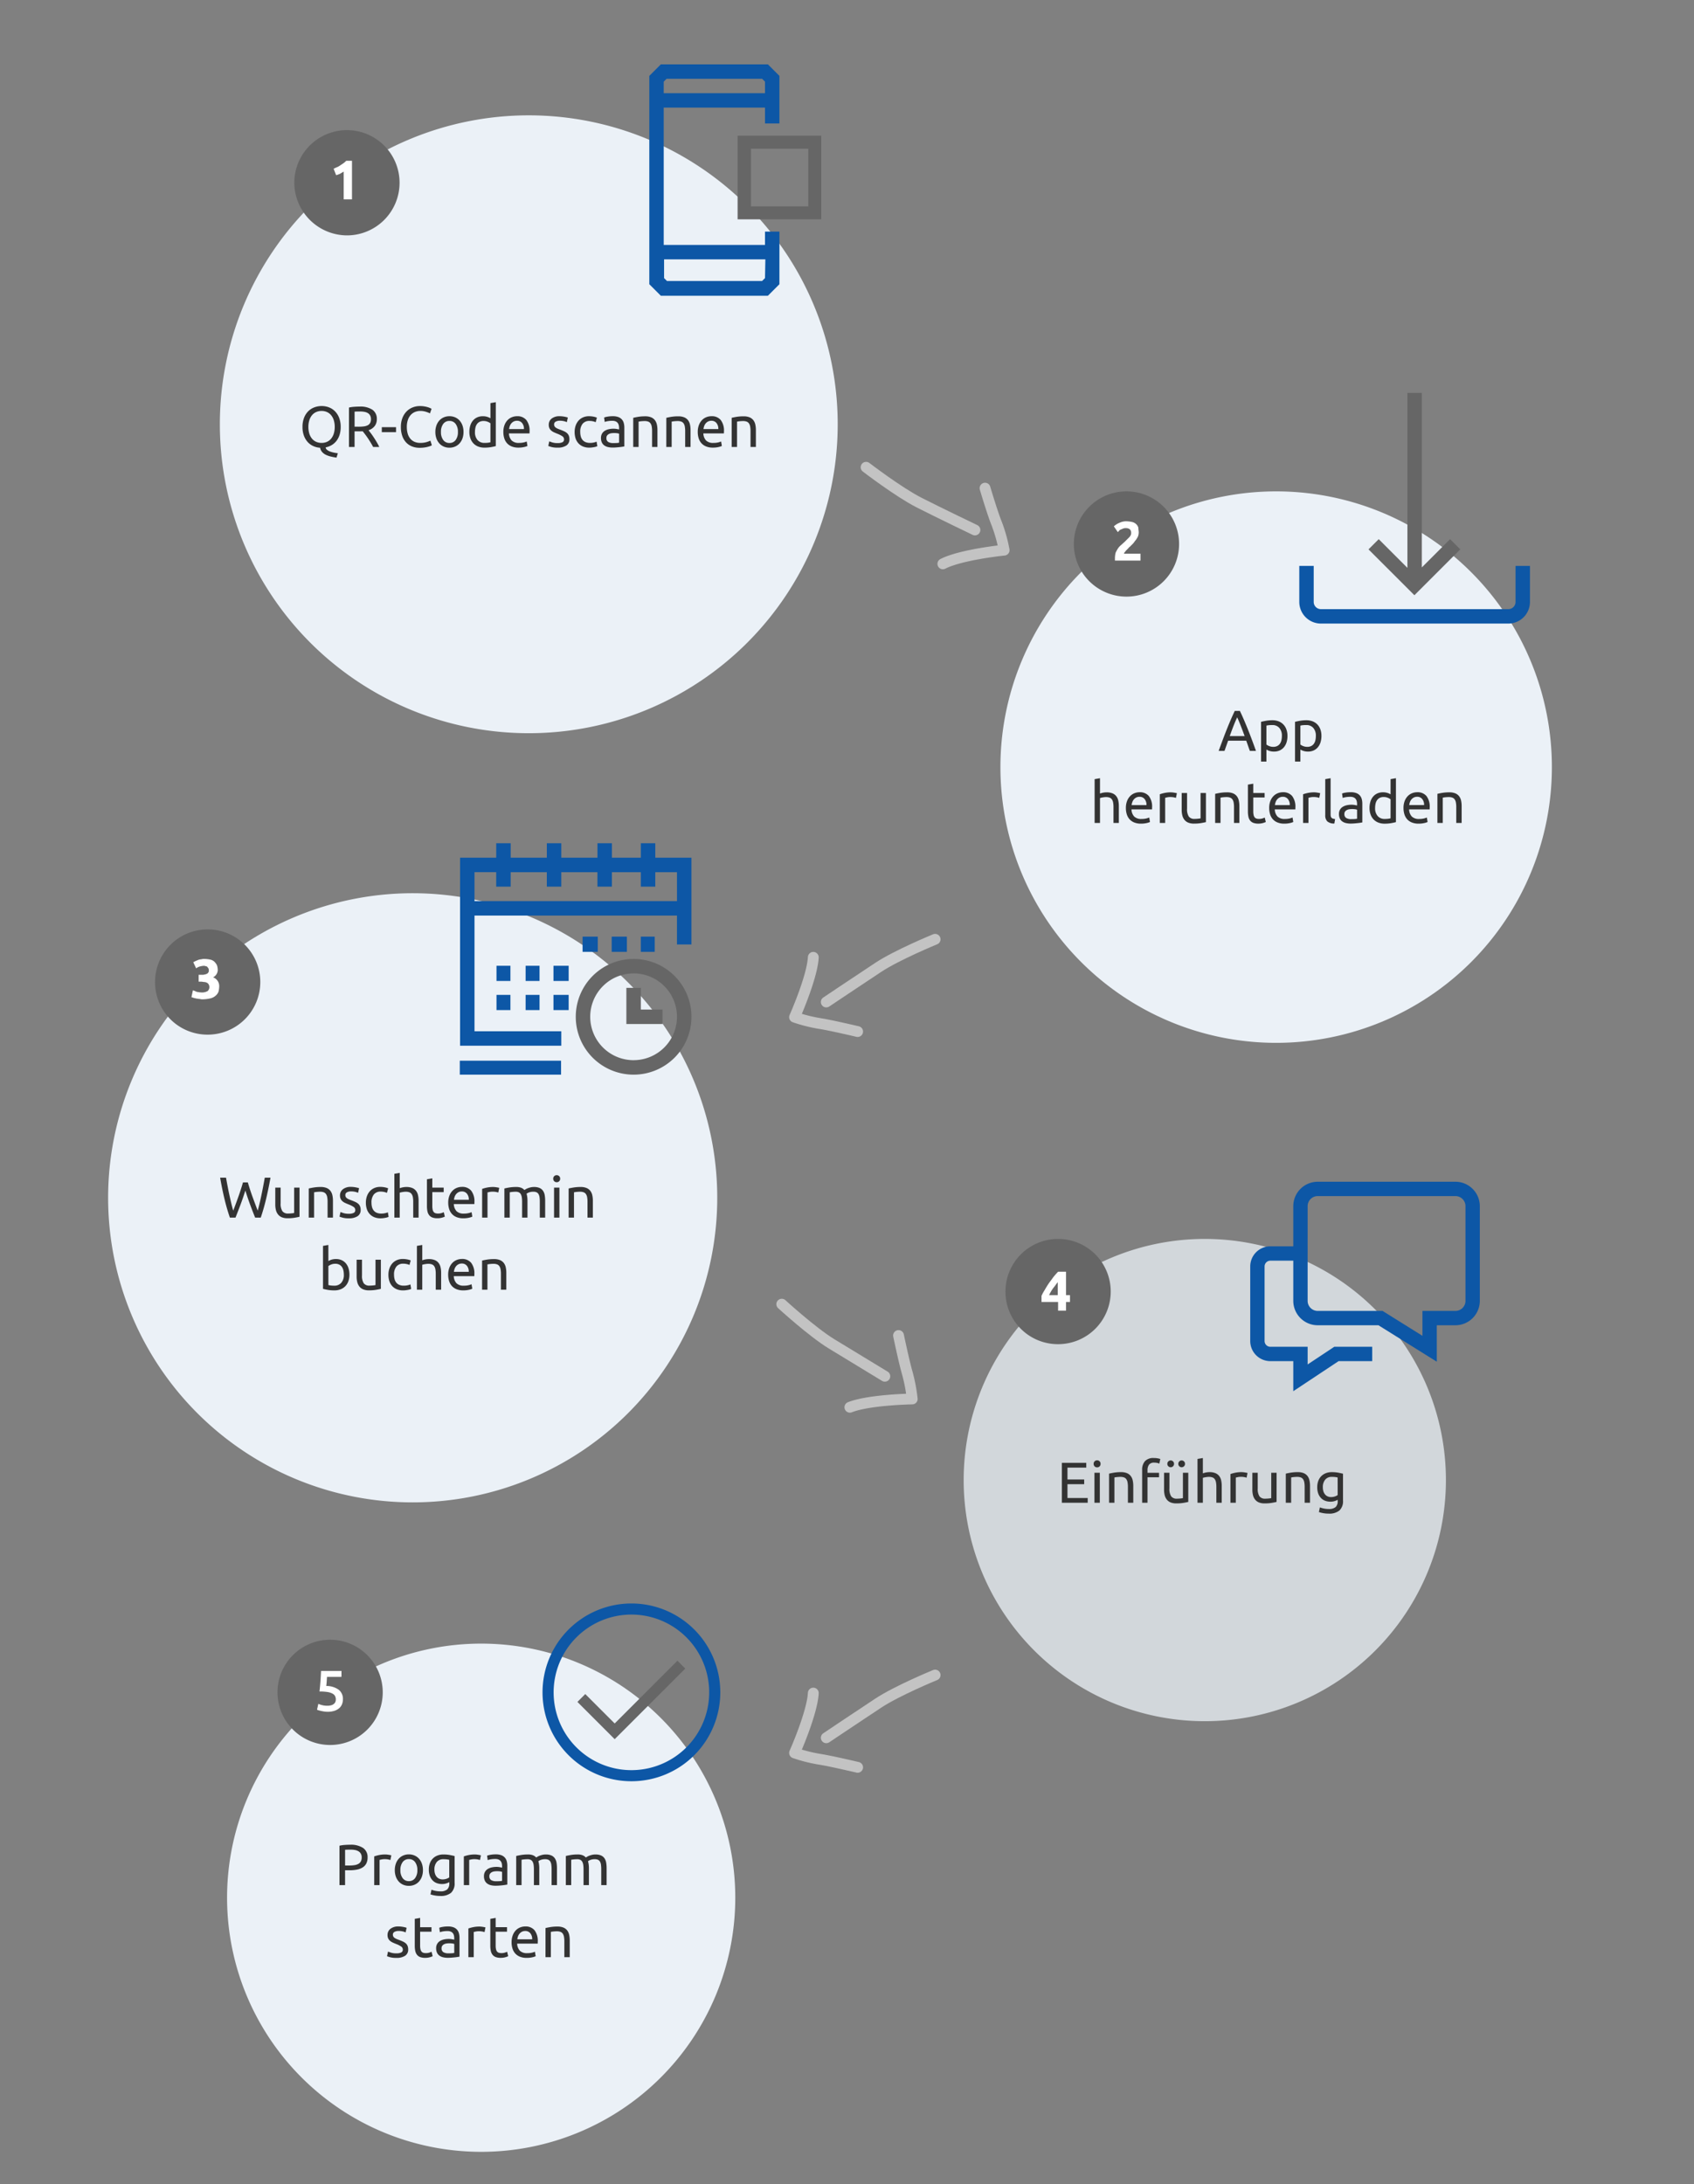 <svg xmlns="http://www.w3.org/2000/svg" xmlns:xlink="http://www.w3.org/1999/xlink" width="470" height="606" viewBox="0 0 470 606">
  <rect x="0" y="0" width="470" height="606" fill="#808080" stroke="none"/>
  <defs>
    <clipPath id="clip-ukv-herzseite-verlaufsgrafik-Pfade">
      <rect width="470" height="606"/>
    </clipPath>
  </defs>
  <g id="ukv-herzseite-verlaufsgrafik-Pfade" clip-path="url(#clip-ukv-herzseite-verlaufsgrafik-Pfade)">
    <path id="Ellipse_80-2" d="M84.5,0A84.5,84.5,0,1,1,0,84.5,84.5,84.5,0,0,1,84.5,0Z" transform="translate(30 247.815)" fill="#ebf1f7"/>
    <path id="Ellipse_83-2" d="M85.71,0A85.71,85.71,0,1,1,0,85.71,85.71,85.71,0,0,1,85.71,0Z" transform="translate(61 32)" fill="#ebf1f7"/>
    <path id="Ellipse_82-2" d="M76.5,0A76.5,76.5,0,1,1,0,76.5,76.5,76.5,0,0,1,76.5,0Z" transform="translate(277.568 136.325)" fill="#ebf1f7"/>
    <path id="Ellipse_82-2-2" data-name="Ellipse_82-2" d="M70.5,0A70.5,70.5,0,1,1,0,70.5,70.5,70.5,0,0,1,70.5,0Z" transform="translate(63.001 456)" fill="#ebf1f7"/>
    <path id="Ellipse_81-2" d="M66.9,0A66.9,66.9,0,1,1,0,66.9,66.9,66.9,0,0,1,66.9,0Z" transform="translate(267.369 343.725)" fill="#ebf1f7" opacity="0.77"/>
    <g id="Gruppe_243" transform="translate(-2.502 -2.965)">
      <path id="Pfad_451" d="M242.8,132.6s9,6.9,14.7,9.8S273,150,273,150" fill="none" stroke="#c3c3c3" stroke-linecap="round" stroke-linejoin="round" stroke-width="3"/>
      <path id="Pfad_452" d="M275.8,138.4s2.1,7.1,3.3,10a42.485,42.485,0,0,1,2,7.2s-11.9,1.2-17,3.8" fill="none" stroke="#c3c3c3" stroke-linecap="round" stroke-linejoin="round" stroke-width="3"/>
    </g>
    <g id="Gruppe_245" transform="translate(6.869 0.675)">
      <path id="Pfad_451-2" d="M252.58,259.92s-10.5,4.3-15.8,7.8-14.4,9.6-14.4,9.6" fill="none" stroke="#c3c3c3" stroke-linecap="round" stroke-linejoin="round" stroke-width="3"/>
      <path id="Pfad_452-2" d="M231.08,285.52s-7.2-1.7-10.3-2.2a42.134,42.134,0,0,1-7.2-1.8s4.9-11,5.2-16.6" fill="none" stroke="#c3c3c3" stroke-linecap="round" stroke-linejoin="round" stroke-width="3"/>
    </g>
    <g id="Gruppe_245-2" data-name="Gruppe_245" transform="translate(6.869 204.805)">
      <path id="Pfad_451-2-2" data-name="Pfad_451-2" d="M252.58,259.92s-10.5,4.3-15.8,7.8-14.4,9.6-14.4,9.6" fill="none" stroke="#c3c3c3" stroke-linecap="round" stroke-linejoin="round" stroke-width="3"/>
      <path id="Pfad_452-2-2" data-name="Pfad_452-2" d="M231.08,285.52s-7.2-1.7-10.3-2.2a42.134,42.134,0,0,1-7.2-1.8s4.9-11,5.2-16.6" fill="none" stroke="#c3c3c3" stroke-linecap="round" stroke-linejoin="round" stroke-width="3"/>
    </g>
    <g id="Gruppe_240" transform="translate(3.8 -10.575)">
      <path id="Pfad_451-3" d="M213.1,372.4s8.4,7.7,13.8,11,14.8,9,14.8,9" fill="none" stroke="#c3c3c3" stroke-linecap="round" stroke-linejoin="round" stroke-width="3"/>
      <path id="Pfad_452-3" d="M245.5,381.1s1.5,7.2,2.4,10.3a46.95,46.95,0,0,1,1.4,7.3s-12,.2-17.3,2.3" fill="none" stroke="#c3c3c3" stroke-linecap="round" stroke-linejoin="round" stroke-width="3"/>
    </g>
    <g id="Gruppe_3748" data-name="Gruppe 3748" transform="translate(-3.419 9.38)">
      <path id="Pfad_7505" data-name="Pfad 7505" d="M201.2,50.8h23.2V27.6H201.2Zm19.6-3.6H204.9v-16h15.9Z" transform="translate(6.869 0.675)" fill="#666"/>
      <path id="Pfad_7506" data-name="Pfad 7506" d="M208.8,57.9H180.7V19.8h28.1v4.4h4V11l-3.2-3.2H179.9L176.7,11V68.8l3.2,3.2h29.7l3.2-3.2V54.2h-4v3.7ZM180.7,12.6l.8-.8H208l.8.8v3.2H180.7Zm28.1,54.5-.8.8H181.6l-.8-.8V61.9h28.1Z" transform="translate(6.869 0.675)" fill="#0d57a6"/>
    </g>
    <path id="Pfad_7507" data-name="Pfad 7507" d="M89.39,64.63a14.6,14.6,0,1,0-14.6-14.6h0a14.682,14.682,0,0,0,14.6,14.6h0" transform="translate(6.869 0.675)" fill="#666"/>
    <path id="Pfad_7508" data-name="Pfad 7508" d="M85.69,46.13c.3-.1.6-.3.9-.4a4.053,4.053,0,0,0,.9-.5l.9-.6a5.008,5.008,0,0,0,.8-.7h1.6v10.7h-2.3v-7.7c-.3.2-.7.4-1,.6a7.6,7.6,0,0,1-1.1.4l-.7-1.8Z" transform="translate(6.869 0.675)" fill="#fff"/>
    <path id="Pfad_7509" data-name="Pfad 7509" d="M316.1,158.5a14.6,14.6,0,1,0-14.6-14.6h0a14.617,14.617,0,0,0,14.6,14.6Z" transform="translate(-3.563 7.025)" fill="#666"/>
    <path id="Pfad_7510" data-name="Pfad 7510" d="M319.5,140.7a3.6,3.6,0,0,1-.2,1.1,8.8,8.8,0,0,1-.6,1c-.3.3-.5.7-.8,1l-.9.9c-.2.1-.3.3-.5.5l-.5.5c-.1.1-.3.4-.4.5a.758.758,0,0,0-.2.4H320v1.9h-7.1v-.8a6.752,6.752,0,0,1,.2-1.4,10.909,10.909,0,0,1,.6-1.1,4.3,4.3,0,0,1,.9-1l1-.9.7-.7.6-.6a2.092,2.092,0,0,0,.4-.6,1.268,1.268,0,0,0,.1-.6,1.284,1.284,0,0,0-.4-1,1.689,1.689,0,0,0-1-.3,2.2,2.2,0,0,0-.8.1c-.2.1-.5.2-.7.3a1,1,0,0,0-.5.4l-.3.3-1.1-1.6a5.372,5.372,0,0,1,1.6-1,4.333,4.333,0,0,1,1.9-.4,8.753,8.753,0,0,1,1.6.2,2.384,2.384,0,0,1,1.1.6,2.075,2.075,0,0,1,.6,1c0,.5.1.9.1,1.3" transform="translate(-3.563 7.025)" fill="#fff"/>
    <path id="Pfad_7511" data-name="Pfad 7511" d="M50.75,291.56a14.6,14.6,0,1,0-14.6-14.6h0a14.553,14.553,0,0,0,14.6,14.6" transform="translate(6.869 -4.51)" fill="#666"/>
    <path id="Pfad_7512" data-name="Pfad 7512" d="M49.45,281.76a2.768,2.768,0,0,1-.9-.1c-.3,0-.6-.1-.9-.1-.3-.1-.5-.1-.8-.2-.2-.1-.4-.1-.6-.2l.4-1.9a6.9,6.9,0,0,1,1,.4,7.719,7.719,0,0,0,1.5.2,3.167,3.167,0,0,0,1.6-.4,1.5,1.5,0,0,0,.3-1.8,1.2,1.2,0,0,0-.5-.5,1.854,1.854,0,0,0-.7-.2c-.3,0-.6-.1-.9-.1h-.7v-1.9h1a1.952,1.952,0,0,0,.7-.1,1.421,1.421,0,0,0,.6-.2.781.781,0,0,0,.4-.4.661.661,0,0,0,.1-.6.749.749,0,0,0-.1-.5c-.1-.1-.2-.3-.3-.4a.758.758,0,0,0-.4-.2c-.2,0-.3-.1-.5-.1a5.019,5.019,0,0,0-1.2.2,3.128,3.128,0,0,0-1,.5l-.8-1.7.6-.3c.2-.1.5-.2.7-.3a2.92,2.92,0,0,1,.9-.2,3.083,3.083,0,0,1,1-.1,7.772,7.772,0,0,1,1.6.2,2.384,2.384,0,0,1,1.1.6,3.592,3.592,0,0,1,.7,1,5.019,5.019,0,0,1,.2,1.2,2.332,2.332,0,0,1-1.3,2.1,2.578,2.578,0,0,1,1.7,2.6,6.752,6.752,0,0,1-.2,1.4,2.836,2.836,0,0,1-.8,1.1,3.293,3.293,0,0,1-1.3.7,10.329,10.329,0,0,1-2.2.3" transform="translate(6.869 -4.51)" fill="#fff"/>
    <path id="Pfad_7513" data-name="Pfad 7513" d="M291.4,379.85a14.6,14.6,0,1,0-14.6-14.6h0a14.553,14.553,0,0,0,14.6,14.6" transform="translate(2.168 -6.925)" fill="#666"/>
    <path id="Pfad_7514" data-name="Pfad 7514" d="M293.6,359.85v6.4h1.1v1.9h-1.1v2.4h-2.2v-2.4h-4.6v-1.7a10.932,10.932,0,0,1,.8-1.5c.3-.5.7-1.2,1.1-1.8s.9-1.2,1.3-1.8a20.022,20.022,0,0,1,1.4-1.6h2.2v.1h0Zm-2.3,2.8c-.4.5-.8,1.1-1.3,1.7a11.784,11.784,0,0,0-1.1,1.9h2.4Z" transform="translate(2.168 -6.925)" fill="#fff"/>
    <path id="Pfad_7517" data-name="Pfad 7517" d="M.928-5.552a6.887,6.887,0,0,1,.424-2.512A5.2,5.2,0,0,1,2.5-9.88a4.767,4.767,0,0,1,1.7-1.1,5.737,5.737,0,0,1,2.056-.368,5.564,5.564,0,0,1,2.024.368,4.72,4.72,0,0,1,1.672,1.1A5.256,5.256,0,0,1,11.1-8.064a6.887,6.887,0,0,1,.424,2.512,7.128,7.128,0,0,1-.32,2.224,5.35,5.35,0,0,1-.888,1.688A4.706,4.706,0,0,1,8.984-.488a5.055,5.055,0,0,1-1.624.6A.9.9,0,0,0,7.688.76a2.643,2.643,0,0,0,.792.472,6.7,6.7,0,0,0,1.072.32,11.4,11.4,0,0,0,1.184.192L10.368,2.96a15.623,15.623,0,0,1-1.592-.3A6.623,6.623,0,0,1,7.4,2.176,3.306,3.306,0,0,1,6.368,1.4,2.5,2.5,0,0,1,5.808.224,5.377,5.377,0,0,1,3.9-.248,4.674,4.674,0,0,1,2.352-1.384a5.4,5.4,0,0,1-1.04-1.768A6.908,6.908,0,0,1,.928-5.552Zm1.632,0A6.157,6.157,0,0,0,2.816-3.72a4.1,4.1,0,0,0,.728,1.4A3.19,3.19,0,0,0,4.7-1.432a3.623,3.623,0,0,0,1.528.312,3.569,3.569,0,0,0,1.52-.312A3.208,3.208,0,0,0,8.888-2.32a4.1,4.1,0,0,0,.728-1.4,6.157,6.157,0,0,0,.256-1.832,6.157,6.157,0,0,0-.256-1.832,4.1,4.1,0,0,0-.728-1.4,3.208,3.208,0,0,0-1.144-.888,3.569,3.569,0,0,0-1.52-.312A3.623,3.623,0,0,0,4.7-9.672a3.19,3.19,0,0,0-1.152.888,4.1,4.1,0,0,0-.728,1.4A6.157,6.157,0,0,0,2.56-5.552Zm16.688.912q.256.32.648.84T20.7-2.648q.416.632.824,1.32A13.376,13.376,0,0,1,22.224,0h-1.7q-.32-.608-.7-1.232t-.76-1.192q-.384-.568-.76-1.064t-.68-.864q-.208.016-.424.016H15.376V0H13.824V-10.928a8.752,8.752,0,0,1,1.464-.216q.808-.056,1.48-.056a6.057,6.057,0,0,1,3.56.88A3.022,3.022,0,0,1,21.552-7.7a3.071,3.071,0,0,1-.584,1.888A3.442,3.442,0,0,1,19.248-4.64ZM16.9-9.84q-.992,0-1.52.048v4.176h1.1a11.7,11.7,0,0,0,1.44-.08A3.274,3.274,0,0,0,19-6a1.624,1.624,0,0,0,.68-.632,2.118,2.118,0,0,0,.24-1.08,2.055,2.055,0,0,0-.24-1.04,1.778,1.778,0,0,0-.648-.656,2.837,2.837,0,0,0-.96-.336A6.863,6.863,0,0,0,16.9-9.84Zm6.032,4.352H26.88V-4.1H22.928ZM33.44.24a5.682,5.682,0,0,1-2.128-.384,4.526,4.526,0,0,1-1.648-1.12A5.049,5.049,0,0,1,28.6-3.08a7.5,7.5,0,0,1-.376-2.472,6.727,6.727,0,0,1,.424-2.472A5.359,5.359,0,0,1,29.792-9.84a4.838,4.838,0,0,1,1.68-1.12,5.463,5.463,0,0,1,2.048-.384,7.276,7.276,0,0,1,1.24.1,7.579,7.579,0,0,1,.96.224,4.592,4.592,0,0,1,.664.256,3.758,3.758,0,0,1,.352.192L36.288-9.3a2.482,2.482,0,0,0-.416-.208q-.272-.112-.616-.224a5.543,5.543,0,0,0-.752-.184,4.732,4.732,0,0,0-.824-.072,3.958,3.958,0,0,0-1.584.3,3.277,3.277,0,0,0-1.2.88,3.974,3.974,0,0,0-.76,1.4,6.041,6.041,0,0,0-.264,1.848A6.6,6.6,0,0,0,30.1-3.744a3.964,3.964,0,0,0,.7,1.4,3.126,3.126,0,0,0,1.16.9,3.853,3.853,0,0,0,1.624.32,5.953,5.953,0,0,0,1.776-.224,7.812,7.812,0,0,0,1.056-.4l.4,1.28a2.246,2.246,0,0,1-.4.2,5.489,5.489,0,0,1-.72.232A8.986,8.986,0,0,1,34.688.16,9.094,9.094,0,0,1,33.44.24ZM45.6-4.16a5.263,5.263,0,0,1-.288,1.792A4.1,4.1,0,0,1,44.5-.992a3.554,3.554,0,0,1-1.24.888A3.9,3.9,0,0,1,41.7.208,3.9,3.9,0,0,1,40.128-.1a3.554,3.554,0,0,1-1.24-.888,4.1,4.1,0,0,1-.808-1.376,5.263,5.263,0,0,1-.288-1.792,5.282,5.282,0,0,1,.288-1.784,4.084,4.084,0,0,1,.808-1.384,3.554,3.554,0,0,1,1.24-.888A3.9,3.9,0,0,1,41.7-8.528a3.9,3.9,0,0,1,1.568.312,3.554,3.554,0,0,1,1.24.888,4.084,4.084,0,0,1,.808,1.384A5.282,5.282,0,0,1,45.6-4.16Zm-1.552,0a3.58,3.58,0,0,0-.632-2.232,2.052,2.052,0,0,0-1.72-.824,2.052,2.052,0,0,0-1.72.824,3.58,3.58,0,0,0-.632,2.232,3.58,3.58,0,0,0,.632,2.232A2.052,2.052,0,0,0,41.7-1.1a2.052,2.052,0,0,0,1.72-.824A3.58,3.58,0,0,0,44.048-4.16Zm9.024-2.4a3.063,3.063,0,0,0-.784-.432,2.948,2.948,0,0,0-1.12-.208,2.392,2.392,0,0,0-1.1.232,2.012,2.012,0,0,0-.744.64,2.7,2.7,0,0,0-.416.968,5.377,5.377,0,0,0-.128,1.2,3.225,3.225,0,0,0,.72,2.248,2.469,2.469,0,0,0,1.92.792,7.672,7.672,0,0,0,1.016-.056,4.815,4.815,0,0,0,.632-.12Zm0-5.6,1.488-.256V-.24q-.512.144-1.312.288a10.475,10.475,0,0,1-1.84.144,4.662,4.662,0,0,1-1.728-.3,3.7,3.7,0,0,1-1.312-.864,3.818,3.818,0,0,1-.84-1.368,5.251,5.251,0,0,1-.3-1.816,5.923,5.923,0,0,1,.248-1.76A3.946,3.946,0,0,1,48.208-7.3a3.309,3.309,0,0,1,1.176-.9,3.772,3.772,0,0,1,1.592-.32,3.866,3.866,0,0,1,1.272.192,4.016,4.016,0,0,1,.824.368Zm3.584,8.016a5.311,5.311,0,0,1,.32-1.928,4.028,4.028,0,0,1,.848-1.368,3.443,3.443,0,0,1,1.216-.816,3.8,3.8,0,0,1,1.408-.272A3.2,3.2,0,0,1,63.024-7.48a4.82,4.82,0,0,1,.9,3.192v.248a2.266,2.266,0,0,1-.016.28h-5.7a3.046,3.046,0,0,0,.752,1.968,2.753,2.753,0,0,0,2.048.672,5.457,5.457,0,0,0,1.32-.136,4.759,4.759,0,0,0,.808-.264l.208,1.248a4.424,4.424,0,0,1-.952.3,6.767,6.767,0,0,1-1.544.16,4.9,4.9,0,0,1-1.88-.328,3.507,3.507,0,0,1-1.3-.9,3.688,3.688,0,0,1-.76-1.368A5.786,5.786,0,0,1,56.656-4.144Zm5.712-.816a2.5,2.5,0,0,0-.5-1.656,1.735,1.735,0,0,0-1.432-.648,1.962,1.962,0,0,0-.9.2,2.132,2.132,0,0,0-.664.52,2.393,2.393,0,0,0-.424.736,3.632,3.632,0,0,0-.2.848ZM71.7-1.072a2.929,2.929,0,0,0,1.352-.24.812.812,0,0,0,.44-.768,1.02,1.02,0,0,0-.432-.864,6.848,6.848,0,0,0-1.424-.72q-.48-.192-.92-.392a3.227,3.227,0,0,1-.76-.472,2.06,2.06,0,0,1-.512-.656,2.1,2.1,0,0,1-.192-.944,2.119,2.119,0,0,1,.816-1.752,3.482,3.482,0,0,1,2.224-.648,6.23,6.23,0,0,1,.7.04q.352.04.656.1t.536.12q.232.064.36.112l-.272,1.28a3.756,3.756,0,0,0-.752-.264,4.853,4.853,0,0,0-1.232-.136,2.275,2.275,0,0,0-1.088.248.822.822,0,0,0-.464.776,1.06,1.06,0,0,0,.1.48,1.108,1.108,0,0,0,.32.376,2.631,2.631,0,0,0,.536.312q.32.144.768.3.592.224,1.056.44a3.306,3.306,0,0,1,.792.5,1.932,1.932,0,0,1,.5.7,2.524,2.524,0,0,1,.176,1A1.984,1.984,0,0,1,74.136-.4,4.262,4.262,0,0,1,71.7.192,6.377,6.377,0,0,1,69.968.008q-.624-.184-.848-.28l.272-1.28q.256.1.816.288A4.708,4.708,0,0,0,71.7-1.072ZM80.512.192a4.528,4.528,0,0,1-1.768-.32,3.557,3.557,0,0,1-1.28-.9,3.72,3.72,0,0,1-.776-1.368,5.674,5.674,0,0,1-.256-1.752,5.3,5.3,0,0,1,.28-1.76A4.156,4.156,0,0,1,77.5-7.288,3.55,3.55,0,0,1,78.76-8.2a4.062,4.062,0,0,1,1.656-.328,6.617,6.617,0,0,1,1.12.1,5.152,5.152,0,0,1,1.072.3l-.336,1.264A3.579,3.579,0,0,0,81.5-7.12a4.384,4.384,0,0,0-.936-.1,2.366,2.366,0,0,0-1.912.784,3.454,3.454,0,0,0-.664,2.288,4.7,4.7,0,0,0,.152,1.232,2.542,2.542,0,0,0,.48.96,2.141,2.141,0,0,0,.84.616A3.21,3.21,0,0,0,80.7-1.12a4.727,4.727,0,0,0,1.072-.112,3.92,3.92,0,0,0,.752-.24l.208,1.248a1.562,1.562,0,0,1-.368.152,5.154,5.154,0,0,1-.544.128q-.3.056-.648.1A5.751,5.751,0,0,1,80.512.192Zm6.64-1.264q.528,0,.936-.024a4.085,4.085,0,0,0,.68-.088v-2.48a1.907,1.907,0,0,0-.52-.136,5.784,5.784,0,0,0-.872-.056,5.634,5.634,0,0,0-.712.048,2.194,2.194,0,0,0-.688.2,1.474,1.474,0,0,0-.52.416,1.093,1.093,0,0,0-.208.7,1.2,1.2,0,0,0,.512,1.112A2.665,2.665,0,0,0,87.152-1.072Zm-.128-7.456a4.312,4.312,0,0,1,1.512.232,2.45,2.45,0,0,1,.992.656,2.484,2.484,0,0,1,.536,1.008,4.867,4.867,0,0,1,.16,1.288v5.2l-.536.088q-.344.056-.776.1t-.936.088q-.5.04-1,.04a5.48,5.48,0,0,1-1.3-.144,2.9,2.9,0,0,1-1.024-.456,2.088,2.088,0,0,1-.672-.824,2.884,2.884,0,0,1-.24-1.232,2.371,2.371,0,0,1,.28-1.184,2.231,2.231,0,0,1,.76-.8,3.52,3.52,0,0,1,1.12-.448,6.107,6.107,0,0,1,1.344-.144q.224,0,.464.024t.456.064l.376.072q.16.032.224.048v-.416a3.346,3.346,0,0,0-.08-.728,1.665,1.665,0,0,0-.288-.64,1.458,1.458,0,0,0-.568-.448,2.227,2.227,0,0,0-.936-.168,7.03,7.03,0,0,0-1.288.1,4.5,4.5,0,0,0-.824.216L84.608-8.16a4.585,4.585,0,0,1,.96-.248A8.292,8.292,0,0,1,87.024-8.528Zm5.664.448q.512-.128,1.36-.272A11.766,11.766,0,0,1,96-8.5a4.216,4.216,0,0,1,1.648.28,2.578,2.578,0,0,1,1.048.784,3.032,3.032,0,0,1,.552,1.208,7.008,7.008,0,0,1,.16,1.552V0H97.92V-4.352a7.1,7.1,0,0,0-.1-1.312,2.218,2.218,0,0,0-.344-.88,1.361,1.361,0,0,0-.64-.488,2.812,2.812,0,0,0-.992-.152q-.24,0-.5.016t-.488.04q-.232.024-.416.056l-.264.048V0H92.688Zm9.184,0q.512-.128,1.36-.272a11.766,11.766,0,0,1,1.952-.144,4.216,4.216,0,0,1,1.648.28,2.578,2.578,0,0,1,1.048.784,3.032,3.032,0,0,1,.552,1.208,7.008,7.008,0,0,1,.16,1.552V0H107.1V-4.352a7.1,7.1,0,0,0-.1-1.312,2.218,2.218,0,0,0-.344-.88,1.361,1.361,0,0,0-.64-.488,2.812,2.812,0,0,0-.992-.152q-.24,0-.5.016t-.488.04q-.232.024-.416.056l-.264.048V0h-1.488Zm8.72,3.936a5.311,5.311,0,0,1,.32-1.928,4.028,4.028,0,0,1,.848-1.368,3.443,3.443,0,0,1,1.216-.816,3.8,3.8,0,0,1,1.408-.272A3.2,3.2,0,0,1,116.96-7.48a4.82,4.82,0,0,1,.9,3.192v.248a2.266,2.266,0,0,1-.016.28h-5.7a3.046,3.046,0,0,0,.752,1.968,2.753,2.753,0,0,0,2.048.672,5.457,5.457,0,0,0,1.32-.136,4.758,4.758,0,0,0,.808-.264l.208,1.248a4.424,4.424,0,0,1-.952.3,6.767,6.767,0,0,1-1.544.16,4.9,4.9,0,0,1-1.88-.328,3.507,3.507,0,0,1-1.3-.9,3.688,3.688,0,0,1-.76-1.368A5.786,5.786,0,0,1,110.592-4.144ZM116.3-4.96a2.5,2.5,0,0,0-.5-1.656,1.735,1.735,0,0,0-1.432-.648,1.962,1.962,0,0,0-.9.2,2.132,2.132,0,0,0-.664.52,2.393,2.393,0,0,0-.424.736,3.631,3.631,0,0,0-.2.848ZM120-8.08q.512-.128,1.36-.272a11.766,11.766,0,0,1,1.952-.144,4.216,4.216,0,0,1,1.648.28,2.578,2.578,0,0,1,1.048.784,3.032,3.032,0,0,1,.552,1.208,7.008,7.008,0,0,1,.16,1.552V0h-1.488V-4.352a7.1,7.1,0,0,0-.1-1.312,2.218,2.218,0,0,0-.344-.88,1.361,1.361,0,0,0-.64-.488,2.811,2.811,0,0,0-.992-.152q-.24,0-.5.016t-.488.04q-.232.024-.416.056l-.264.048V0H120Z" transform="translate(83 124)" fill="#333"/>
    <g id="download" transform="translate(360.488 109)">
      <path id="Pfad_4076" data-name="Pfad 4076" d="M60,34a2,2,0,0,1-2,2H6a2,2,0,0,1-2-2V24H0V34a6.007,6.007,0,0,0,6,6H58a6.007,6.007,0,0,0,6-6V24H60Z" transform="translate(0 24)" fill="#0d57a6"/>
      <path id="Pfad_4077" data-name="Pfad 4077" d="M20.395,0V48.548l-7.96-7.962L9.6,43.416,22.333,56.144,35.061,43.416l-2.828-2.83-7.838,7.84V0Z" transform="translate(9.605)" fill="#666"/>
    </g>
    <g id="Gruppe_3745" data-name="Gruppe 3745" transform="translate(49.354 6.005)">
      <path id="Pfad_1018" data-name="Pfad 1018" d="M375.038,179.485h-4.012v10.031h10.03V185.5h-6.018Z" transform="translate(-246.593 88.582)" fill="#666"/>
      <rect id="Rechteck_104" data-name="Rechteck 104" width="28.098" height="3.863" transform="translate(78.215 288.278)" fill="#0d57a6"/>
      <rect id="Rechteck_105" data-name="Rechteck 105" width="4.215" height="4.215" transform="translate(112.282 253.857)" fill="#0d57a6"/>
      <rect id="Rechteck_106" data-name="Rechteck 106" width="4.215" height="4.215" transform="translate(120.359 253.857)" fill="#0d57a6"/>
      <rect id="Rechteck_107" data-name="Rechteck 107" width="3.863" height="4.215" transform="translate(128.438 253.857)" fill="#0d57a6"/>
      <rect id="Rechteck_108" data-name="Rechteck 108" width="3.863" height="4.215" transform="translate(88.4 261.936)" fill="#0d57a6"/>
      <rect id="Rechteck_109" data-name="Rechteck 109" width="3.863" height="4.215" transform="translate(96.479 261.936)" fill="#0d57a6"/>
      <rect id="Rechteck_110" data-name="Rechteck 110" width="4.215" height="4.215" transform="translate(104.206 261.936)" fill="#0d57a6"/>
      <rect id="Rechteck_111" data-name="Rechteck 111" width="3.863" height="4.215" transform="translate(88.4 270.014)" fill="#0d57a6"/>
      <rect id="Rechteck_112" data-name="Rechteck 112" width="3.863" height="4.215" transform="translate(96.479 270.014)" fill="#0d57a6"/>
      <rect id="Rechteck_113" data-name="Rechteck 113" width="4.215" height="4.215" transform="translate(104.206 270.014)" fill="#0d57a6"/>
      <path id="Pfad_1019" data-name="Pfad 1019" d="M374.223,172.14a16.051,16.051,0,1,0,16.051,16.052A16.051,16.051,0,0,0,374.223,172.14Zm0,28.086a12.037,12.037,0,1,1,12.036-12.039v0a12.037,12.037,0,0,1-12.036,12.034" transform="translate(-247.782 87.903)" fill="#666"/>
      <path id="Pfad_1020" data-name="Pfad 1020" d="M382.958,146.773v-4.012h-4.011v4.012h-8.026v-4.012H366.91v4.012H356.879v-4.012h-4.013v4.012H342.836v-4.012h-4.012v4.012H328.793v52.159h28.086v-4.013H332.8v-32.1h56.172v8.026h4.012V146.773Zm6.019,12.037H332.8v-8.025h6.019V154.8h4.012v-4.012h10.031V154.8h4.013v-4.012h10.03V154.8h4.013v-4.012h8.026V154.8h4.012v-4.012h6.019Z" transform="translate(-250.501 85.184)" fill="#0d57a6"/>
    </g>
    <path id="Pfad_7520" data-name="Pfad 7520" d="M-7.792,0Q-8.064-.72-8.3-1.416t-.5-1.416h-5.024L-14.832,0h-1.616q.64-1.76,1.2-3.256t1.1-2.84q.536-1.344,1.064-2.568t1.1-2.424h1.424q.576,1.2,1.1,2.424T-8.392-6.1q.536,1.344,1.1,2.84T-6.1,0ZM-9.248-4.112q-.512-1.392-1.016-2.7t-1.048-2.5q-.56,1.2-1.064,2.5t-1,2.7ZM1.088-4.144a3.2,3.2,0,0,0-.72-2.24,2.481,2.481,0,0,0-1.92-.784A8.782,8.782,0,0,0-2.6-7.12a4.214,4.214,0,0,0-.6.112V-1.76a3.063,3.063,0,0,0,.784.432A2.948,2.948,0,0,0-1.3-1.12,2.392,2.392,0,0,0-.2-1.352a2.012,2.012,0,0,0,.744-.64,2.7,2.7,0,0,0,.416-.96A5.27,5.27,0,0,0,1.088-4.144Zm1.552,0A5.865,5.865,0,0,1,2.392-2.4a3.946,3.946,0,0,1-.728,1.376,3.309,3.309,0,0,1-1.176.9A3.772,3.772,0,0,1-1.1.192,3.866,3.866,0,0,1-2.376,0,4.016,4.016,0,0,1-3.2-.368V2.96H-4.688V-8.064q.528-.128,1.32-.28A9.806,9.806,0,0,1-1.536-8.5a4.662,4.662,0,0,1,1.728.3A3.7,3.7,0,0,1,1.5-7.328a3.818,3.818,0,0,1,.84,1.368A5.251,5.251,0,0,1,2.64-4.144Zm7.872,0a3.2,3.2,0,0,0-.72-2.24,2.481,2.481,0,0,0-1.92-.784,8.782,8.782,0,0,0-1.048.048,4.214,4.214,0,0,0-.6.112V-1.76a3.063,3.063,0,0,0,.784.432,2.948,2.948,0,0,0,1.12.208,2.392,2.392,0,0,0,1.1-.232,2.012,2.012,0,0,0,.744-.64,2.7,2.7,0,0,0,.416-.96A5.27,5.27,0,0,0,10.512-4.144Zm1.552,0A5.865,5.865,0,0,1,11.816-2.4a3.946,3.946,0,0,1-.728,1.376,3.309,3.309,0,0,1-1.176.9A3.771,3.771,0,0,1,8.32.192,3.866,3.866,0,0,1,7.048,0a4.016,4.016,0,0,1-.824-.368V2.96H4.736V-8.064q.528-.128,1.32-.28A9.806,9.806,0,0,1,7.888-8.5a4.662,4.662,0,0,1,1.728.3,3.7,3.7,0,0,1,1.312.864,3.818,3.818,0,0,1,.84,1.368A5.251,5.251,0,0,1,12.064-4.144ZM-50.864,20V7.84l1.488-.256V11.84a5.044,5.044,0,0,1,.888-.248,5.1,5.1,0,0,1,.936-.088,4.216,4.216,0,0,1,1.648.28,2.578,2.578,0,0,1,1.048.784,3.032,3.032,0,0,1,.552,1.208,7.008,7.008,0,0,1,.16,1.552V20h-1.488V15.648a7.1,7.1,0,0,0-.1-1.312,2.218,2.218,0,0,0-.344-.88,1.361,1.361,0,0,0-.64-.488,2.812,2.812,0,0,0-.992-.152,4,4,0,0,0-.5.032q-.256.032-.488.072t-.416.088a2.473,2.473,0,0,0-.264.08V20Zm8.672-4.144a5.311,5.311,0,0,1,.32-1.928,4.028,4.028,0,0,1,.848-1.368,3.443,3.443,0,0,1,1.216-.816,3.8,3.8,0,0,1,1.408-.272,3.2,3.2,0,0,1,2.576,1.048,4.82,4.82,0,0,1,.9,3.192v.248a2.265,2.265,0,0,1-.016.28h-5.7a3.046,3.046,0,0,0,.752,1.968,2.753,2.753,0,0,0,2.048.672,5.457,5.457,0,0,0,1.32-.136,4.758,4.758,0,0,0,.808-.264l.208,1.248a4.424,4.424,0,0,1-.952.3,6.767,6.767,0,0,1-1.544.16,4.9,4.9,0,0,1-1.88-.328,3.507,3.507,0,0,1-1.3-.9,3.688,3.688,0,0,1-.76-1.368A5.786,5.786,0,0,1-42.192,15.856Zm5.712-.816a2.5,2.5,0,0,0-.5-1.656,1.735,1.735,0,0,0-1.432-.648,1.962,1.962,0,0,0-.9.2,2.132,2.132,0,0,0-.664.52,2.393,2.393,0,0,0-.424.736,3.631,3.631,0,0,0-.2.848Zm6.768-3.536q.192,0,.44.024t.488.064q.24.04.44.08a2.684,2.684,0,0,1,.3.072l-.256,1.3a4.987,4.987,0,0,0-.584-.152,5.119,5.119,0,0,0-1.048-.088,3.9,3.9,0,0,0-.824.088q-.408.088-.536.12V20h-1.488V12.032a10.115,10.115,0,0,1,1.312-.36A8.429,8.429,0,0,1-29.712,11.5Zm9.728,8.256q-.512.128-1.352.272a11.62,11.62,0,0,1-1.944.144A4.12,4.12,0,0,1-24.9,19.9a2.609,2.609,0,0,1-1.056-.792,3.216,3.216,0,0,1-.576-1.208,6.3,6.3,0,0,1-.176-1.544V11.68h1.488v4.352a3.773,3.773,0,0,0,.48,2.176,1.87,1.87,0,0,0,1.616.656q.24,0,.5-.016t.48-.04q.224-.024.408-.048a1.2,1.2,0,0,0,.264-.056V11.68h1.488Zm2.56-7.84q.512-.128,1.36-.272a11.766,11.766,0,0,1,1.952-.144,4.216,4.216,0,0,1,1.648.28,2.578,2.578,0,0,1,1.048.784,3.032,3.032,0,0,1,.552,1.208,7.008,7.008,0,0,1,.16,1.552V20h-1.488V15.648a7.1,7.1,0,0,0-.1-1.312,2.218,2.218,0,0,0-.344-.88,1.361,1.361,0,0,0-.64-.488,2.812,2.812,0,0,0-.992-.152q-.24,0-.5.016t-.488.04q-.232.024-.416.056l-.264.048V20h-1.488Zm10.576-.24H-3.7v1.248H-6.848v3.84a4.615,4.615,0,0,0,.1,1.032,1.55,1.55,0,0,0,.288.64,1.036,1.036,0,0,0,.48.328,2.127,2.127,0,0,0,.672.1,3.161,3.161,0,0,0,1.08-.152q.408-.152.568-.216l.288,1.232a5.524,5.524,0,0,1-.784.28,4.458,4.458,0,0,1-1.28.168,3.88,3.88,0,0,1-1.4-.216,2.039,2.039,0,0,1-.888-.648A2.6,2.6,0,0,1-8.2,18.248a7.014,7.014,0,0,1-.136-1.464V9.36L-6.848,9.1Zm4.416,4.176a5.311,5.311,0,0,1,.32-1.928,4.028,4.028,0,0,1,.848-1.368,3.443,3.443,0,0,1,1.216-.816,3.8,3.8,0,0,1,1.408-.272A3.2,3.2,0,0,1,3.936,12.52a4.82,4.82,0,0,1,.9,3.192v.248a2.266,2.266,0,0,1-.016.28H-.88a3.046,3.046,0,0,0,.752,1.968,2.753,2.753,0,0,0,2.048.672,5.457,5.457,0,0,0,1.32-.136,4.758,4.758,0,0,0,.808-.264l.208,1.248a4.424,4.424,0,0,1-.952.3,6.767,6.767,0,0,1-1.544.16,4.9,4.9,0,0,1-1.88-.328,3.507,3.507,0,0,1-1.3-.9,3.688,3.688,0,0,1-.76-1.368A5.786,5.786,0,0,1-2.432,15.856ZM3.28,15.04a2.5,2.5,0,0,0-.5-1.656,1.735,1.735,0,0,0-1.432-.648,1.962,1.962,0,0,0-.9.2,2.132,2.132,0,0,0-.664.52,2.393,2.393,0,0,0-.424.736,3.631,3.631,0,0,0-.2.848ZM10.048,11.5q.192,0,.44.024t.488.064q.24.04.44.08a2.684,2.684,0,0,1,.3.072l-.256,1.3a4.987,4.987,0,0,0-.584-.152A5.119,5.119,0,0,0,9.824,12.8,3.9,3.9,0,0,0,9,12.888q-.408.088-.536.12V20H6.976V12.032a10.115,10.115,0,0,1,1.312-.36A8.429,8.429,0,0,1,10.048,11.5Zm5.6,8.656a2.854,2.854,0,0,1-1.952-.592,2.338,2.338,0,0,1-.576-1.744V7.84l1.488-.256v10a2.412,2.412,0,0,0,.064.608.834.834,0,0,0,.208.384.9.9,0,0,0,.384.216,3.961,3.961,0,0,0,.592.12Zm4.688-1.232q.528,0,.936-.024a4.086,4.086,0,0,0,.68-.088v-2.48a1.907,1.907,0,0,0-.52-.136,5.784,5.784,0,0,0-.872-.056,5.634,5.634,0,0,0-.712.048,2.194,2.194,0,0,0-.688.2,1.474,1.474,0,0,0-.52.416,1.092,1.092,0,0,0-.208.7,1.2,1.2,0,0,0,.512,1.112A2.665,2.665,0,0,0,20.336,18.928Zm-.128-7.456a4.312,4.312,0,0,1,1.512.232,2.45,2.45,0,0,1,.992.656,2.484,2.484,0,0,1,.536,1.008,4.867,4.867,0,0,1,.16,1.288v5.2l-.536.088q-.344.056-.776.1t-.936.088q-.5.04-1,.04a5.48,5.48,0,0,1-1.3-.144,2.9,2.9,0,0,1-1.024-.456,2.088,2.088,0,0,1-.672-.824,2.884,2.884,0,0,1-.24-1.232,2.371,2.371,0,0,1,.28-1.184,2.231,2.231,0,0,1,.76-.8,3.52,3.52,0,0,1,1.12-.448,6.107,6.107,0,0,1,1.344-.144q.224,0,.464.024t.456.064l.376.072q.16.032.224.048v-.416a3.346,3.346,0,0,0-.08-.728,1.665,1.665,0,0,0-.288-.64,1.458,1.458,0,0,0-.568-.448,2.227,2.227,0,0,0-.936-.168,7.03,7.03,0,0,0-1.288.1,4.5,4.5,0,0,0-.824.216l-.176-1.232a4.585,4.585,0,0,1,.96-.248A8.292,8.292,0,0,1,20.208,11.472Zm11.04,1.968a3.063,3.063,0,0,0-.784-.432,2.948,2.948,0,0,0-1.12-.208,2.392,2.392,0,0,0-1.1.232,2.012,2.012,0,0,0-.744.64,2.7,2.7,0,0,0-.416.968,5.377,5.377,0,0,0-.128,1.2,3.225,3.225,0,0,0,.72,2.248,2.469,2.469,0,0,0,1.92.792,7.672,7.672,0,0,0,1.016-.056,4.815,4.815,0,0,0,.632-.12Zm0-5.6,1.488-.256V19.76q-.512.144-1.312.288a10.475,10.475,0,0,1-1.84.144,4.662,4.662,0,0,1-1.728-.3,3.7,3.7,0,0,1-1.312-.864,3.818,3.818,0,0,1-.84-1.368,5.251,5.251,0,0,1-.3-1.816,5.923,5.923,0,0,1,.248-1.76,3.946,3.946,0,0,1,.728-1.376,3.309,3.309,0,0,1,1.176-.9,3.771,3.771,0,0,1,1.592-.32,3.866,3.866,0,0,1,1.272.192,4.016,4.016,0,0,1,.824.368Zm3.584,8.016a5.311,5.311,0,0,1,.32-1.928A4.028,4.028,0,0,1,36,12.56a3.443,3.443,0,0,1,1.216-.816,3.8,3.8,0,0,1,1.408-.272A3.2,3.2,0,0,1,41.2,12.52a4.82,4.82,0,0,1,.9,3.192v.248a2.265,2.265,0,0,1-.016.28h-5.7a3.046,3.046,0,0,0,.752,1.968,2.753,2.753,0,0,0,2.048.672,5.457,5.457,0,0,0,1.32-.136,4.758,4.758,0,0,0,.808-.264l.208,1.248a4.424,4.424,0,0,1-.952.3,6.767,6.767,0,0,1-1.544.16,4.9,4.9,0,0,1-1.88-.328,3.507,3.507,0,0,1-1.3-.9,3.688,3.688,0,0,1-.76-1.368A5.786,5.786,0,0,1,34.832,15.856Zm5.712-.816a2.5,2.5,0,0,0-.5-1.656,1.735,1.735,0,0,0-1.432-.648,1.962,1.962,0,0,0-.9.2,2.132,2.132,0,0,0-.664.52,2.393,2.393,0,0,0-.424.736,3.631,3.631,0,0,0-.2.848Zm3.7-3.12q.512-.128,1.36-.272a11.766,11.766,0,0,1,1.952-.144,4.216,4.216,0,0,1,1.648.28,2.578,2.578,0,0,1,1.048.784,3.032,3.032,0,0,1,.552,1.208,7.008,7.008,0,0,1,.16,1.552V20H49.472V15.648a7.1,7.1,0,0,0-.1-1.312,2.218,2.218,0,0,0-.344-.88,1.361,1.361,0,0,0-.64-.488,2.812,2.812,0,0,0-.992-.152q-.24,0-.5.016t-.488.04q-.232.024-.416.056l-.264.048V20H44.24Z" transform="translate(354.568 208.325)" fill="#333"/>
    <path id="Pfad_7519" data-name="Pfad 7519" d="M-35.864-11.2a6.171,6.171,0,0,1,3.592.888,3.031,3.031,0,0,1,1.256,2.648,3.6,3.6,0,0,1-.344,1.64,2.822,2.822,0,0,1-.992,1.1,4.53,4.53,0,0,1-1.576.616,10.393,10.393,0,0,1-2.1.192h-1.232V0h-1.552V-10.928a8.752,8.752,0,0,1,1.464-.216Q-36.536-11.2-35.864-11.2Zm.128,1.36q-.992,0-1.52.048V-5.44h1.168a9.032,9.032,0,0,0,1.44-.1,3.256,3.256,0,0,0,1.08-.352,1.737,1.737,0,0,0,.68-.68,2.257,2.257,0,0,0,.24-1.1A2.036,2.036,0,0,0-32.9-8.736a1.865,1.865,0,0,0-.672-.664,2.9,2.9,0,0,0-.984-.344A7,7,0,0,0-35.736-9.84ZM-26.1-8.5q.192,0,.44.024t.488.064q.24.04.44.08a2.684,2.684,0,0,1,.3.072l-.256,1.3a4.987,4.987,0,0,0-.584-.152A5.119,5.119,0,0,0-26.328-7.2a3.9,3.9,0,0,0-.824.088q-.408.088-.536.12V0h-1.488V-7.968a10.115,10.115,0,0,1,1.312-.36A8.429,8.429,0,0,1-26.1-8.5ZM-15.656-4.16a5.263,5.263,0,0,1-.288,1.792,4.1,4.1,0,0,1-.808,1.376,3.554,3.554,0,0,1-1.24.888A3.9,3.9,0,0,1-19.56.208,3.9,3.9,0,0,1-21.128-.1a3.554,3.554,0,0,1-1.24-.888,4.1,4.1,0,0,1-.808-1.376,5.263,5.263,0,0,1-.288-1.792,5.282,5.282,0,0,1,.288-1.784,4.084,4.084,0,0,1,.808-1.384,3.554,3.554,0,0,1,1.24-.888,3.9,3.9,0,0,1,1.568-.312,3.9,3.9,0,0,1,1.568.312,3.554,3.554,0,0,1,1.24.888,4.084,4.084,0,0,1,.808,1.384A5.282,5.282,0,0,1-15.656-4.16Zm-1.552,0a3.58,3.58,0,0,0-.632-2.232,2.052,2.052,0,0,0-1.72-.824,2.052,2.052,0,0,0-1.72.824,3.58,3.58,0,0,0-.632,2.232,3.58,3.58,0,0,0,.632,2.232,2.052,2.052,0,0,0,1.72.824,2.052,2.052,0,0,0,1.72-.824A3.58,3.58,0,0,0-17.208-4.16ZM-8.344-.832A3.975,3.975,0,0,1-9.088-.5a3.777,3.777,0,0,1-1.288.2,4.134,4.134,0,0,1-1.416-.24,3.074,3.074,0,0,1-1.16-.744,3.6,3.6,0,0,1-.784-1.256,5.01,5.01,0,0,1-.288-1.792,4.931,4.931,0,0,1,.272-1.672A3.711,3.711,0,0,1-12.96-7.32a3.635,3.635,0,0,1,1.272-.864,4.389,4.389,0,0,1,1.7-.312,9.548,9.548,0,0,1,1.816.152q.776.152,1.3.28V-.64a3.511,3.511,0,0,1-.992,2.784,4.48,4.48,0,0,1-3.008.864,8.178,8.178,0,0,1-1.48-.128,8.457,8.457,0,0,1-1.208-.3l.272-1.3a6.932,6.932,0,0,0,1.1.312,6.567,6.567,0,0,0,1.352.136A2.816,2.816,0,0,0-8.928,1.2,2.162,2.162,0,0,0-8.344-.48ZM-8.36-7.008a4.9,4.9,0,0,0-.6-.12,7.238,7.238,0,0,0-1.016-.056,2.262,2.262,0,0,0-1.848.784,3.161,3.161,0,0,0-.648,2.08,3.656,3.656,0,0,0,.184,1.232,2.441,2.441,0,0,0,.5.848,1.941,1.941,0,0,0,.72.5,2.282,2.282,0,0,0,.84.16,3.373,3.373,0,0,0,1.088-.168,2.68,2.68,0,0,0,.784-.392ZM-1.24-8.5q.192,0,.44.024t.488.064q.24.04.44.08a2.684,2.684,0,0,1,.3.072L.168-6.96a4.987,4.987,0,0,0-.584-.152A5.119,5.119,0,0,0-1.464-7.2a3.9,3.9,0,0,0-.824.088q-.408.088-.536.12V0H-4.312V-7.968A10.115,10.115,0,0,1-3-8.328,8.429,8.429,0,0,1-1.24-8.5ZM4.68-1.072q.528,0,.936-.024a4.086,4.086,0,0,0,.68-.088v-2.48a1.907,1.907,0,0,0-.52-.136A5.784,5.784,0,0,0,4.9-3.856a5.634,5.634,0,0,0-.712.048,2.194,2.194,0,0,0-.688.2,1.474,1.474,0,0,0-.52.416,1.092,1.092,0,0,0-.208.7,1.2,1.2,0,0,0,.512,1.112A2.665,2.665,0,0,0,4.68-1.072ZM4.552-8.528A4.312,4.312,0,0,1,6.064-8.3a2.45,2.45,0,0,1,.992.656,2.484,2.484,0,0,1,.536,1.008,4.867,4.867,0,0,1,.16,1.288v5.2l-.536.088Q6.872,0,6.44.048T5.5.136q-.5.04-1,.04a5.48,5.48,0,0,1-1.3-.144A2.9,2.9,0,0,1,2.184-.424a2.088,2.088,0,0,1-.672-.824,2.884,2.884,0,0,1-.24-1.232,2.371,2.371,0,0,1,.28-1.184,2.231,2.231,0,0,1,.76-.8,3.519,3.519,0,0,1,1.12-.448,6.107,6.107,0,0,1,1.344-.144q.224,0,.464.024t.456.064l.376.072q.16.032.224.048v-.416a3.346,3.346,0,0,0-.08-.728,1.665,1.665,0,0,0-.288-.64A1.458,1.458,0,0,0,5.36-7.08a2.227,2.227,0,0,0-.936-.168,7.03,7.03,0,0,0-1.288.1,4.5,4.5,0,0,0-.824.216L2.136-8.16a4.585,4.585,0,0,1,.96-.248A8.292,8.292,0,0,1,4.552-8.528Zm5.664.448q.512-.128,1.352-.272A11.62,11.62,0,0,1,13.512-8.5a3.658,3.658,0,0,1,1.344.216,2.359,2.359,0,0,1,.912.632q.112-.08.352-.224a3.876,3.876,0,0,1,.592-.28,6.219,6.219,0,0,1,.784-.24,3.957,3.957,0,0,1,.928-.1,3.769,3.769,0,0,1,1.568.28,2.251,2.251,0,0,1,.952.792,3.08,3.08,0,0,1,.464,1.216,9.16,9.16,0,0,1,.12,1.536V0H20.04V-4.352a9.522,9.522,0,0,0-.072-1.264A2.444,2.444,0,0,0,19.7-6.5a1.247,1.247,0,0,0-.544-.52,2.028,2.028,0,0,0-.888-.168,3.3,3.3,0,0,0-1.24.2,2.433,2.433,0,0,0-.664.36,5.493,5.493,0,0,1,.192.912,8.128,8.128,0,0,1,.064,1.04V0H15.128V-4.352a8.583,8.583,0,0,0-.08-1.264,2.551,2.551,0,0,0-.28-.88,1.247,1.247,0,0,0-.544-.52,1.985,1.985,0,0,0-.872-.168q-.224,0-.48.016t-.488.04q-.232.024-.424.056t-.256.048V0H10.216Zm13.776,0q.512-.128,1.352-.272A11.62,11.62,0,0,1,27.288-8.5a3.658,3.658,0,0,1,1.344.216,2.359,2.359,0,0,1,.912.632q.112-.08.352-.224a3.876,3.876,0,0,1,.592-.28,6.219,6.219,0,0,1,.784-.24,3.957,3.957,0,0,1,.928-.1,3.769,3.769,0,0,1,1.568.28,2.251,2.251,0,0,1,.952.792,3.08,3.08,0,0,1,.464,1.216,9.16,9.16,0,0,1,.12,1.536V0H33.816V-4.352a9.522,9.522,0,0,0-.072-1.264,2.444,2.444,0,0,0-.272-.88,1.247,1.247,0,0,0-.544-.52,2.028,2.028,0,0,0-.888-.168,3.3,3.3,0,0,0-1.24.2,2.433,2.433,0,0,0-.664.36,5.493,5.493,0,0,1,.192.912,8.128,8.128,0,0,1,.064,1.04V0H28.9V-4.352a8.583,8.583,0,0,0-.08-1.264,2.551,2.551,0,0,0-.28-.88A1.247,1.247,0,0,0,28-7.016a1.985,1.985,0,0,0-.872-.168q-.224,0-.48.016t-.488.04q-.232.024-.424.056t-.256.048V0H23.992ZM-23.032,18.928a2.929,2.929,0,0,0,1.352-.24.812.812,0,0,0,.44-.768,1.02,1.02,0,0,0-.432-.864,6.848,6.848,0,0,0-1.424-.72q-.48-.192-.92-.392a3.227,3.227,0,0,1-.76-.472,2.06,2.06,0,0,1-.512-.656,2.1,2.1,0,0,1-.192-.944,2.119,2.119,0,0,1,.816-1.752,3.482,3.482,0,0,1,2.224-.648,6.23,6.23,0,0,1,.7.04q.352.04.656.1t.536.12q.232.064.36.112l-.272,1.28a3.756,3.756,0,0,0-.752-.264,4.853,4.853,0,0,0-1.232-.136,2.275,2.275,0,0,0-1.088.248.822.822,0,0,0-.464.776,1.06,1.06,0,0,0,.1.48,1.108,1.108,0,0,0,.32.376,2.631,2.631,0,0,0,.536.312q.32.144.768.3.592.224,1.056.44a3.306,3.306,0,0,1,.792.5,1.932,1.932,0,0,1,.5.7,2.524,2.524,0,0,1,.176,1,1.984,1.984,0,0,1-.856,1.744,4.262,4.262,0,0,1-2.44.592,6.377,6.377,0,0,1-1.728-.184q-.624-.184-.848-.28l.272-1.28q.256.1.816.288A4.708,4.708,0,0,0-23.032,18.928Zm6.592-7.248h3.152v1.248H-16.44v3.84a4.615,4.615,0,0,0,.1,1.032,1.55,1.55,0,0,0,.288.64,1.036,1.036,0,0,0,.48.328,2.127,2.127,0,0,0,.672.1,3.161,3.161,0,0,0,1.08-.152q.408-.152.568-.216l.288,1.232a5.524,5.524,0,0,1-.784.28,4.458,4.458,0,0,1-1.28.168,3.88,3.88,0,0,1-1.4-.216,2.039,2.039,0,0,1-.888-.648,2.6,2.6,0,0,1-.472-1.064,7.014,7.014,0,0,1-.136-1.464V9.36L-16.44,9.1Zm7.856,7.248q.528,0,.936-.024a4.086,4.086,0,0,0,.68-.088v-2.48a1.907,1.907,0,0,0-.52-.136,5.784,5.784,0,0,0-.872-.056,5.634,5.634,0,0,0-.712.048,2.194,2.194,0,0,0-.688.2,1.474,1.474,0,0,0-.52.416,1.092,1.092,0,0,0-.208.7,1.2,1.2,0,0,0,.512,1.112A2.665,2.665,0,0,0-8.584,18.928Zm-.128-7.456A4.312,4.312,0,0,1-7.2,11.7a2.45,2.45,0,0,1,.992.656,2.484,2.484,0,0,1,.536,1.008,4.867,4.867,0,0,1,.16,1.288v5.2l-.536.088q-.344.056-.776.1t-.936.088q-.5.04-1,.04a5.48,5.48,0,0,1-1.3-.144,2.9,2.9,0,0,1-1.024-.456,2.088,2.088,0,0,1-.672-.824,2.884,2.884,0,0,1-.24-1.232,2.371,2.371,0,0,1,.28-1.184,2.231,2.231,0,0,1,.76-.8,3.52,3.52,0,0,1,1.12-.448,6.107,6.107,0,0,1,1.344-.144q.224,0,.464.024t.456.064l.376.072q.16.032.224.048v-.416a3.346,3.346,0,0,0-.08-.728,1.665,1.665,0,0,0-.288-.64A1.458,1.458,0,0,0-7.9,12.92a2.227,2.227,0,0,0-.936-.168,7.03,7.03,0,0,0-1.288.1,4.5,4.5,0,0,0-.824.216l-.176-1.232a4.585,4.585,0,0,1,.96-.248A8.292,8.292,0,0,1-8.712,11.472ZM.024,11.5q.192,0,.44.024t.488.064q.24.04.44.08a2.684,2.684,0,0,1,.3.072l-.256,1.3a4.987,4.987,0,0,0-.584-.152A5.119,5.119,0,0,0-.2,12.8a3.9,3.9,0,0,0-.824.088q-.408.088-.536.12V20H-3.048V12.032a10.115,10.115,0,0,1,1.312-.36A8.429,8.429,0,0,1,.024,11.5Zm4.5.176H7.672v1.248H4.52v3.84a4.615,4.615,0,0,0,.1,1.032,1.55,1.55,0,0,0,.288.64,1.036,1.036,0,0,0,.48.328,2.127,2.127,0,0,0,.672.1,3.161,3.161,0,0,0,1.08-.152q.408-.152.568-.216l.288,1.232a5.524,5.524,0,0,1-.784.28,4.458,4.458,0,0,1-1.28.168,3.88,3.88,0,0,1-1.4-.216,2.039,2.039,0,0,1-.888-.648,2.6,2.6,0,0,1-.472-1.064,7.014,7.014,0,0,1-.136-1.464V9.36L4.52,9.1Zm4.416,4.176a5.311,5.311,0,0,1,.32-1.928A4.028,4.028,0,0,1,10.1,12.56a3.443,3.443,0,0,1,1.216-.816,3.8,3.8,0,0,1,1.408-.272A3.2,3.2,0,0,1,15.3,12.52a4.82,4.82,0,0,1,.9,3.192v.248a2.266,2.266,0,0,1-.016.28h-5.7a3.046,3.046,0,0,0,.752,1.968,2.753,2.753,0,0,0,2.048.672,5.457,5.457,0,0,0,1.32-.136,4.758,4.758,0,0,0,.808-.264l.208,1.248a4.424,4.424,0,0,1-.952.3,6.767,6.767,0,0,1-1.544.16,4.9,4.9,0,0,1-1.88-.328,3.507,3.507,0,0,1-1.3-.9,3.688,3.688,0,0,1-.76-1.368A5.786,5.786,0,0,1,8.936,15.856Zm5.712-.816a2.5,2.5,0,0,0-.5-1.656,1.735,1.735,0,0,0-1.432-.648,1.962,1.962,0,0,0-.9.2,2.132,2.132,0,0,0-.664.52,2.393,2.393,0,0,0-.424.736,3.631,3.631,0,0,0-.2.848Zm3.7-3.12q.512-.128,1.36-.272a11.766,11.766,0,0,1,1.952-.144,4.216,4.216,0,0,1,1.648.28,2.578,2.578,0,0,1,1.048.784,3.032,3.032,0,0,1,.552,1.208,7.008,7.008,0,0,1,.16,1.552V20H23.576V15.648a7.1,7.1,0,0,0-.1-1.312,2.218,2.218,0,0,0-.344-.88,1.361,1.361,0,0,0-.64-.488,2.812,2.812,0,0,0-.992-.152q-.24,0-.5.016t-.488.04q-.232.024-.416.056l-.264.048V20H18.344Z" transform="translate(133.001 523)" fill="#333"/>
    <path id="Pfad_7521" data-name="Pfad 7521" d="M-38.952,0V-11.088h6.768V-9.76H-37.4v3.3h4.64v1.3H-37.4v3.84h5.616V0Zm10.528,0h-1.488V-8.32h1.488Zm-.752-9.824a.955.955,0,0,1-.68-.264.932.932,0,0,1-.28-.712.932.932,0,0,1,.28-.712.955.955,0,0,1,.68-.264.955.955,0,0,1,.68.264.932.932,0,0,1,.28.712.932.932,0,0,1-.28.712A.955.955,0,0,1-29.176-9.824Zm3.312,1.744q.512-.128,1.36-.272A11.766,11.766,0,0,1-22.552-8.5a4.216,4.216,0,0,1,1.648.28,2.578,2.578,0,0,1,1.048.784A3.032,3.032,0,0,1-19.3-6.224a7.008,7.008,0,0,1,.16,1.552V0h-1.488V-4.352a7.1,7.1,0,0,0-.1-1.312,2.218,2.218,0,0,0-.344-.88,1.361,1.361,0,0,0-.64-.488,2.812,2.812,0,0,0-.992-.152q-.24,0-.5.016t-.488.04q-.232.024-.416.056l-.264.048V0h-1.488Zm12.432-4.336a5.739,5.739,0,0,1,1.128.1,4.033,4.033,0,0,1,.664.176l-.272,1.28a2.763,2.763,0,0,0-.544-.184,3.621,3.621,0,0,0-.864-.088,1.689,1.689,0,0,0-1.456.568,2.532,2.532,0,0,0-.416,1.528v.72h3.2v1.248h-3.2V0H-16.68V-9.072a3.572,3.572,0,0,1,.784-2.472A3.156,3.156,0,0,1-13.432-12.416ZM-3.88-.24q-.512.128-1.352.272A11.62,11.62,0,0,1-7.176.176,4.12,4.12,0,0,1-8.792-.1,2.609,2.609,0,0,1-9.848-.9,3.216,3.216,0,0,1-10.424-2.1,6.3,6.3,0,0,1-10.6-3.648V-8.32h1.488v4.352a3.773,3.773,0,0,0,.48,2.176,1.87,1.87,0,0,0,1.616.656q.24,0,.5-.016t.48-.04q.224-.024.408-.048A1.2,1.2,0,0,0-5.368-1.3V-8.32H-3.88ZM-8.76-9.856a.916.916,0,0,1-.648-.264.893.893,0,0,1-.28-.68.893.893,0,0,1,.28-.68.916.916,0,0,1,.648-.264.916.916,0,0,1,.648.264.893.893,0,0,1,.28.68.893.893,0,0,1-.28.68A.916.916,0,0,1-8.76-9.856Zm3.04,0a.916.916,0,0,1-.648-.264.893.893,0,0,1-.28-.68.893.893,0,0,1,.28-.68.916.916,0,0,1,.648-.264.916.916,0,0,1,.648.264.893.893,0,0,1,.28.68.893.893,0,0,1-.28.68A.916.916,0,0,1-5.72-9.856ZM-1.32,0V-12.16l1.488-.256V-8.16a5.044,5.044,0,0,1,.888-.248A5.1,5.1,0,0,1,1.992-8.5a4.216,4.216,0,0,1,1.648.28,2.578,2.578,0,0,1,1.048.784A3.032,3.032,0,0,1,5.24-6.224,7.008,7.008,0,0,1,5.4-4.672V0H3.912V-4.352a7.1,7.1,0,0,0-.1-1.312,2.218,2.218,0,0,0-.344-.88,1.361,1.361,0,0,0-.64-.488,2.812,2.812,0,0,0-.992-.152,4,4,0,0,0-.5.032Q1.08-7.12.848-7.08t-.416.088a2.473,2.473,0,0,0-.264.08V0ZM10.888-8.5q.192,0,.44.024t.488.064q.24.04.44.08a2.684,2.684,0,0,1,.3.072L12.3-6.96a4.987,4.987,0,0,0-.584-.152A5.119,5.119,0,0,0,10.664-7.2a3.9,3.9,0,0,0-.824.088q-.408.088-.536.12V0H7.816V-7.968a10.115,10.115,0,0,1,1.312-.36A8.429,8.429,0,0,1,10.888-8.5ZM20.616-.24q-.512.128-1.352.272A11.62,11.62,0,0,1,17.32.176,4.12,4.12,0,0,1,15.7-.1,2.609,2.609,0,0,1,14.648-.9,3.216,3.216,0,0,1,14.072-2.1,6.3,6.3,0,0,1,13.9-3.648V-8.32h1.488v4.352a3.773,3.773,0,0,0,.48,2.176,1.87,1.87,0,0,0,1.616.656q.24,0,.5-.016t.48-.04q.224-.024.408-.048a1.2,1.2,0,0,0,.264-.056V-8.32h1.488Zm2.56-7.84q.512-.128,1.36-.272A11.766,11.766,0,0,1,26.488-8.5a4.216,4.216,0,0,1,1.648.28,2.578,2.578,0,0,1,1.048.784,3.032,3.032,0,0,1,.552,1.208,7.008,7.008,0,0,1,.16,1.552V0H28.408V-4.352a7.1,7.1,0,0,0-.1-1.312,2.218,2.218,0,0,0-.344-.88,1.361,1.361,0,0,0-.64-.488,2.812,2.812,0,0,0-.992-.152q-.24,0-.5.016t-.488.04q-.232.024-.416.056l-.264.048V0H23.176Zm14.4,7.248a3.975,3.975,0,0,1-.744.328,3.777,3.777,0,0,1-1.288.2,4.134,4.134,0,0,1-1.416-.24,3.074,3.074,0,0,1-1.16-.744,3.6,3.6,0,0,1-.784-1.256A5.011,5.011,0,0,1,31.9-4.336a4.931,4.931,0,0,1,.272-1.672A3.711,3.711,0,0,1,32.96-7.32a3.635,3.635,0,0,1,1.272-.864,4.389,4.389,0,0,1,1.7-.312,9.548,9.548,0,0,1,1.816.152q.776.152,1.3.28V-.64a3.511,3.511,0,0,1-.992,2.784,4.48,4.48,0,0,1-3.008.864,8.178,8.178,0,0,1-1.48-.128,8.457,8.457,0,0,1-1.208-.3l.272-1.3a6.932,6.932,0,0,0,1.1.312,6.567,6.567,0,0,0,1.352.136A2.816,2.816,0,0,0,36.992,1.2a2.162,2.162,0,0,0,.584-1.68ZM37.56-7.008a4.9,4.9,0,0,0-.6-.12,7.238,7.238,0,0,0-1.016-.056A2.262,2.262,0,0,0,34.1-6.4a3.161,3.161,0,0,0-.648,2.08,3.656,3.656,0,0,0,.184,1.232,2.441,2.441,0,0,0,.5.848,1.941,1.941,0,0,0,.72.5,2.282,2.282,0,0,0,.84.16,3.373,3.373,0,0,0,1.088-.168,2.68,2.68,0,0,0,.784-.392Z" transform="translate(333.568 416.925)" fill="#333"/>
    <path id="Pfad_7518" data-name="Pfad 7518" d="M-46.928-7.52q-.672,2.144-1.36,3.968T-49.664,0h-1.552q-.848-2.448-1.5-5.168t-1.208-5.92h1.632q.224,1.248.464,2.5t.5,2.424q.256,1.176.512,2.248t.528,1.984q.64-1.68,1.36-3.688t1.344-4.152h1.344q.624,2.144,1.36,4.152T-43.5-1.936q.256-.9.512-1.968t.5-2.248q.248-1.176.488-2.432t.464-2.5h1.584q-.576,3.2-1.224,5.92T-42.656,0h-1.552q-.7-1.728-1.376-3.552T-46.928-7.52ZM-31.9-.24q-.512.128-1.352.272A11.62,11.62,0,0,1-35.2.176,4.12,4.12,0,0,1-36.816-.1,2.609,2.609,0,0,1-37.872-.9,3.216,3.216,0,0,1-38.448-2.1a6.3,6.3,0,0,1-.176-1.544V-8.32h1.488v4.352a3.773,3.773,0,0,0,.48,2.176,1.87,1.87,0,0,0,1.616.656q.24,0,.5-.016t.48-.04q.224-.024.408-.048a1.2,1.2,0,0,0,.264-.056V-8.32H-31.9Zm2.56-7.84q.512-.128,1.36-.272A11.766,11.766,0,0,1-26.032-8.5a4.216,4.216,0,0,1,1.648.28,2.578,2.578,0,0,1,1.048.784,3.032,3.032,0,0,1,.552,1.208,7.008,7.008,0,0,1,.16,1.552V0h-1.488V-4.352a7.1,7.1,0,0,0-.1-1.312,2.218,2.218,0,0,0-.344-.88,1.361,1.361,0,0,0-.64-.488,2.812,2.812,0,0,0-.992-.152q-.24,0-.5.016t-.488.04q-.232.024-.416.056l-.264.048V0h-1.488Zm11.12,7.008a2.929,2.929,0,0,0,1.352-.24.812.812,0,0,0,.44-.768,1.02,1.02,0,0,0-.432-.864,6.848,6.848,0,0,0-1.424-.72q-.48-.192-.92-.392a3.227,3.227,0,0,1-.76-.472,2.06,2.06,0,0,1-.512-.656,2.1,2.1,0,0,1-.192-.944,2.119,2.119,0,0,1,.816-1.752,3.482,3.482,0,0,1,2.224-.648,6.23,6.23,0,0,1,.7.04q.352.04.656.1t.536.12q.232.064.36.112l-.272,1.28a3.756,3.756,0,0,0-.752-.264,4.853,4.853,0,0,0-1.232-.136,2.275,2.275,0,0,0-1.088.248.822.822,0,0,0-.464.776,1.06,1.06,0,0,0,.1.48,1.108,1.108,0,0,0,.32.376,2.631,2.631,0,0,0,.536.312q.32.144.768.3.592.224,1.056.44a3.306,3.306,0,0,1,.792.5,1.932,1.932,0,0,1,.5.7,2.524,2.524,0,0,1,.176,1A1.984,1.984,0,0,1-15.784-.4a4.262,4.262,0,0,1-2.44.592A6.377,6.377,0,0,1-19.952.008q-.624-.184-.848-.28l.272-1.28q.256.1.816.288A4.708,4.708,0,0,0-18.224-1.072ZM-9.408.192a4.528,4.528,0,0,1-1.768-.32,3.557,3.557,0,0,1-1.28-.9,3.72,3.72,0,0,1-.776-1.368,5.674,5.674,0,0,1-.256-1.752,5.3,5.3,0,0,1,.28-1.76,4.156,4.156,0,0,1,.792-1.384A3.55,3.55,0,0,1-11.16-8.2,4.062,4.062,0,0,1-9.5-8.528a6.617,6.617,0,0,1,1.12.1,5.152,5.152,0,0,1,1.072.3l-.336,1.264a3.579,3.579,0,0,0-.776-.256,4.384,4.384,0,0,0-.936-.1,2.366,2.366,0,0,0-1.912.784,3.454,3.454,0,0,0-.664,2.288,4.7,4.7,0,0,0,.152,1.232,2.542,2.542,0,0,0,.48.96,2.141,2.141,0,0,0,.84.616,3.21,3.21,0,0,0,1.248.216,4.727,4.727,0,0,0,1.072-.112,3.92,3.92,0,0,0,.752-.24l.208,1.248a1.562,1.562,0,0,1-.368.152A5.155,5.155,0,0,1-8.1.056q-.3.056-.648.1A5.752,5.752,0,0,1-9.408.192ZM-5.584,0V-12.16l1.488-.256V-8.16a5.044,5.044,0,0,1,.888-.248A5.1,5.1,0,0,1-2.272-8.5a4.216,4.216,0,0,1,1.648.28,2.578,2.578,0,0,1,1.048.784A3.032,3.032,0,0,1,.976-6.224a7.008,7.008,0,0,1,.16,1.552V0H-.352V-4.352a7.1,7.1,0,0,0-.1-1.312A2.218,2.218,0,0,0-.8-6.544a1.361,1.361,0,0,0-.64-.488,2.812,2.812,0,0,0-.992-.152,4,4,0,0,0-.5.032q-.256.032-.488.072t-.416.088a2.473,2.473,0,0,0-.264.08V0ZM4.944-8.32H8.1v1.248H4.944v3.84A4.615,4.615,0,0,0,5.04-2.2a1.55,1.55,0,0,0,.288.64,1.036,1.036,0,0,0,.48.328,2.127,2.127,0,0,0,.672.1,3.161,3.161,0,0,0,1.08-.152q.408-.152.568-.216L8.416-.272a5.524,5.524,0,0,1-.784.28,4.458,4.458,0,0,1-1.28.168,3.88,3.88,0,0,1-1.4-.216,2.039,2.039,0,0,1-.888-.648,2.6,2.6,0,0,1-.472-1.064,7.014,7.014,0,0,1-.136-1.464V-10.64L4.944-10.9ZM9.36-4.144a5.311,5.311,0,0,1,.32-1.928,4.028,4.028,0,0,1,.848-1.368,3.443,3.443,0,0,1,1.216-.816,3.8,3.8,0,0,1,1.408-.272A3.2,3.2,0,0,1,15.728-7.48a4.82,4.82,0,0,1,.9,3.192v.248a2.266,2.266,0,0,1-.016.28h-5.7a3.046,3.046,0,0,0,.752,1.968,2.753,2.753,0,0,0,2.048.672,5.457,5.457,0,0,0,1.32-.136,4.758,4.758,0,0,0,.808-.264l.208,1.248a4.424,4.424,0,0,1-.952.3,6.767,6.767,0,0,1-1.544.16,4.9,4.9,0,0,1-1.88-.328,3.507,3.507,0,0,1-1.3-.9,3.689,3.689,0,0,1-.76-1.368A5.786,5.786,0,0,1,9.36-4.144Zm5.712-.816a2.5,2.5,0,0,0-.5-1.656,1.735,1.735,0,0,0-1.432-.648,1.962,1.962,0,0,0-.9.2,2.132,2.132,0,0,0-.664.52,2.393,2.393,0,0,0-.424.736,3.631,3.631,0,0,0-.2.848ZM21.84-8.5q.192,0,.44.024t.488.064q.24.04.44.08a2.684,2.684,0,0,1,.3.072l-.256,1.3a4.987,4.987,0,0,0-.584-.152A5.119,5.119,0,0,0,21.616-7.2a3.9,3.9,0,0,0-.824.088q-.408.088-.536.12V0H18.768V-7.968a10.115,10.115,0,0,1,1.312-.36A8.429,8.429,0,0,1,21.84-8.5Zm3.1.416q.512-.128,1.352-.272A11.62,11.62,0,0,1,28.24-8.5a3.658,3.658,0,0,1,1.344.216,2.359,2.359,0,0,1,.912.632q.112-.08.352-.224a3.876,3.876,0,0,1,.592-.28,6.219,6.219,0,0,1,.784-.24,3.957,3.957,0,0,1,.928-.1,3.769,3.769,0,0,1,1.568.28,2.251,2.251,0,0,1,.952.792,3.08,3.08,0,0,1,.464,1.216,9.16,9.16,0,0,1,.12,1.536V0H34.768V-4.352A9.522,9.522,0,0,0,34.7-5.616a2.444,2.444,0,0,0-.272-.88,1.247,1.247,0,0,0-.544-.52,2.028,2.028,0,0,0-.888-.168,3.3,3.3,0,0,0-1.24.2,2.433,2.433,0,0,0-.664.36,5.493,5.493,0,0,1,.192.912,8.128,8.128,0,0,1,.064,1.04V0H29.856V-4.352a8.583,8.583,0,0,0-.08-1.264,2.551,2.551,0,0,0-.28-.88,1.247,1.247,0,0,0-.544-.52,1.985,1.985,0,0,0-.872-.168q-.224,0-.48.016t-.488.04q-.232.024-.424.056t-.256.048V0H24.944ZM40.208,0H38.72V-8.32h1.488Zm-.752-9.824a.955.955,0,0,1-.68-.264.932.932,0,0,1-.28-.712.932.932,0,0,1,.28-.712.955.955,0,0,1,.68-.264.955.955,0,0,1,.68.264.932.932,0,0,1,.28.712.932.932,0,0,1-.28.712A.955.955,0,0,1,39.456-9.824ZM42.768-8.08q.512-.128,1.36-.272A11.766,11.766,0,0,1,46.08-8.5a4.216,4.216,0,0,1,1.648.28,2.578,2.578,0,0,1,1.048.784,3.032,3.032,0,0,1,.552,1.208,7.008,7.008,0,0,1,.16,1.552V0H48V-4.352a7.1,7.1,0,0,0-.1-1.312,2.218,2.218,0,0,0-.344-.88,1.361,1.361,0,0,0-.64-.488,2.812,2.812,0,0,0-.992-.152q-.24,0-.5.016t-.488.04q-.232.024-.416.056l-.264.048V0H42.768ZM-23.888,12.048a4.016,4.016,0,0,1,.824-.368,3.866,3.866,0,0,1,1.272-.192,3.771,3.771,0,0,1,1.592.32,3.309,3.309,0,0,1,1.176.9A3.946,3.946,0,0,1-18.3,14.08a5.923,5.923,0,0,1,.248,1.76,5.251,5.251,0,0,1-.3,1.816,3.818,3.818,0,0,1-.84,1.368,3.7,3.7,0,0,1-1.312.864,4.662,4.662,0,0,1-1.728.3,10.475,10.475,0,0,1-1.84-.144q-.8-.144-1.312-.288V7.84l1.488-.256Zm0,6.656a4.815,4.815,0,0,0,.632.12,7.672,7.672,0,0,0,1.016.056,2.469,2.469,0,0,0,1.92-.792,3.225,3.225,0,0,0,.72-2.248,5.377,5.377,0,0,0-.128-1.2,2.7,2.7,0,0,0-.416-.968,2.012,2.012,0,0,0-.744-.64,2.392,2.392,0,0,0-1.1-.232,2.948,2.948,0,0,0-1.12.208,3.063,3.063,0,0,0-.784.432Zm14.56,1.056q-.512.128-1.352.272a11.62,11.62,0,0,1-1.944.144,4.12,4.12,0,0,1-1.616-.28A2.609,2.609,0,0,1-15.3,19.1a3.216,3.216,0,0,1-.576-1.208,6.3,6.3,0,0,1-.176-1.544V11.68h1.488v4.352a3.773,3.773,0,0,0,.48,2.176,1.87,1.87,0,0,0,1.616.656q.24,0,.5-.016t.48-.04q.224-.024.408-.048a1.2,1.2,0,0,0,.264-.056V11.68h1.488Zm6.176.432a4.528,4.528,0,0,1-1.768-.32,3.557,3.557,0,0,1-1.28-.9,3.72,3.72,0,0,1-.776-1.368,5.674,5.674,0,0,1-.256-1.752,5.3,5.3,0,0,1,.28-1.76,4.156,4.156,0,0,1,.792-1.384A3.55,3.55,0,0,1-4.9,11.8a4.062,4.062,0,0,1,1.656-.328,6.617,6.617,0,0,1,1.12.1,5.152,5.152,0,0,1,1.072.3l-.336,1.264a3.579,3.579,0,0,0-.776-.256,4.384,4.384,0,0,0-.936-.1,2.366,2.366,0,0,0-1.912.784,3.454,3.454,0,0,0-.664,2.288,4.7,4.7,0,0,0,.152,1.232,2.542,2.542,0,0,0,.48.96,2.141,2.141,0,0,0,.84.616,3.21,3.21,0,0,0,1.248.216,4.727,4.727,0,0,0,1.072-.112,3.92,3.92,0,0,0,.752-.24l.208,1.248a1.562,1.562,0,0,1-.368.152,5.154,5.154,0,0,1-.544.128q-.3.056-.648.1A5.752,5.752,0,0,1-3.152,20.192ZM.672,20V7.84L2.16,7.584V11.84a5.044,5.044,0,0,1,.888-.248,5.1,5.1,0,0,1,.936-.088,4.216,4.216,0,0,1,1.648.28,2.578,2.578,0,0,1,1.048.784,3.032,3.032,0,0,1,.552,1.208,7.008,7.008,0,0,1,.16,1.552V20H5.9V15.648a7.1,7.1,0,0,0-.1-1.312,2.218,2.218,0,0,0-.344-.88,1.361,1.361,0,0,0-.64-.488,2.812,2.812,0,0,0-.992-.152,4,4,0,0,0-.5.032q-.256.032-.488.072t-.416.088a2.473,2.473,0,0,0-.264.08V20Zm8.672-4.144a5.311,5.311,0,0,1,.32-1.928,4.028,4.028,0,0,1,.848-1.368,3.443,3.443,0,0,1,1.216-.816,3.8,3.8,0,0,1,1.408-.272,3.2,3.2,0,0,1,2.576,1.048,4.82,4.82,0,0,1,.9,3.192v.248a2.266,2.266,0,0,1-.016.28H10.9a3.046,3.046,0,0,0,.752,1.968,2.753,2.753,0,0,0,2.048.672,5.457,5.457,0,0,0,1.32-.136,4.758,4.758,0,0,0,.808-.264l.208,1.248a4.424,4.424,0,0,1-.952.3,6.767,6.767,0,0,1-1.544.16,4.9,4.9,0,0,1-1.88-.328,3.507,3.507,0,0,1-1.3-.9,3.688,3.688,0,0,1-.76-1.368A5.786,5.786,0,0,1,9.344,15.856Zm5.712-.816a2.5,2.5,0,0,0-.5-1.656,1.735,1.735,0,0,0-1.432-.648,1.962,1.962,0,0,0-.9.2,2.132,2.132,0,0,0-.664.52,2.393,2.393,0,0,0-.424.736,3.631,3.631,0,0,0-.2.848Zm3.7-3.12q.512-.128,1.36-.272a11.766,11.766,0,0,1,1.952-.144,4.216,4.216,0,0,1,1.648.28,2.578,2.578,0,0,1,1.048.784,3.032,3.032,0,0,1,.552,1.208,7.008,7.008,0,0,1,.16,1.552V20H23.984V15.648a7.1,7.1,0,0,0-.1-1.312,2.218,2.218,0,0,0-.344-.88,1.361,1.361,0,0,0-.64-.488,2.812,2.812,0,0,0-.992-.152q-.24,0-.5.016t-.488.04q-.232.024-.416.056l-.264.048V20H18.752Z" transform="translate(115 337.815)" fill="#333"/>
    <path id="kundenzentrum" d="M5.576,51.77h6.369v8.338L24.518,51.77h9.326V47.788H23.316l-7.39,4.9v-4.9H5.576A1.6,1.6,0,0,1,3.982,46.2v-20.7A1.6,1.6,0,0,1,5.576,23.9h6.369V35.045a6.779,6.779,0,0,0,6.771,6.771H35.572l16.189,10.11V41.816h5.173A6.778,6.778,0,0,0,63.7,35.045V8.771A6.779,6.779,0,0,0,56.932,2H18.716a6.779,6.779,0,0,0-6.771,6.771V19.917H5.576A5.582,5.582,0,0,0,0,25.492V46.2A5.582,5.582,0,0,0,5.576,51.77Zm10.351-43a2.793,2.793,0,0,1,2.79-2.79H56.932a2.793,2.793,0,0,1,2.79,2.79V35.045a2.791,2.791,0,0,1-2.788,2.79H47.779v6.91l-11.064-6.91h-18a2.793,2.793,0,0,1-2.79-2.79Z" transform="translate(346.877 325.861)" fill="#0d57a6"/>
    <g id="Gruppe_3747" data-name="Gruppe 3747" transform="translate(8.001 -19)">
      <path id="Pfad_1488" d="M382.26,342.8a24.66,24.66,0,1,0,24.66,24.66,24.659,24.659,0,0,0-24.66-24.66Zm0,46.24a21.58,21.58,0,1,1,21.58-21.58h0A21.578,21.578,0,0,1,382.26,389.04Z" transform="translate(-215.076 121.065)" fill="#0d57a6"/>
      <path id="Pfad_1489" d="M377.62,376.09l-8.16-8.16-2.18,2.18,10.34,10.34,19.59-19.59-2.18-2.18Z" transform="translate(-215.076 121.065)" fill="#666"/>
    </g>
    <g id="Gruppe_3746" data-name="Gruppe 3746" transform="translate(8.001 -19)">
      <path id="Pfad_7515" data-name="Pfad 7515" d="M316.1,158.5a14.6,14.6,0,1,0-14.6-14.6h0a14.617,14.617,0,0,0,14.6,14.6Z" transform="translate(-232.512 344.625)" fill="#666"/>
      <path id="Pfad_7516" data-name="Pfad 7516" d="M1.584-3.168a2.082,2.082,0,0,0-.208-.944,1.692,1.692,0,0,0-.728-.7A4.378,4.378,0,0,0-.744-5.248a13.889,13.889,0,0,0-2.2-.144q.176-1.536.272-2.92t.16-2.776H3.152v1.632H-.864q-.016.272-.04.616t-.048.7q-.024.352-.056.672t-.064.544a5.857,5.857,0,0,1,3.5,1.08,3.222,3.222,0,0,1,1.128,2.6A3.714,3.714,0,0,1,3.3-1.856a2.873,2.873,0,0,1-.784,1.1,3.776,3.776,0,0,1-1.328.728A5.984,5.984,0,0,1-.688.24a6.218,6.218,0,0,1-.88-.064Q-2.016.112-2.424.024T-3.152-.16a3.192,3.192,0,0,1-.48-.176l.368-1.632a6.773,6.773,0,0,0,.968.344A5.59,5.59,0,0,0-.752-1.44,3.717,3.717,0,0,0,.32-1.576a1.994,1.994,0,0,0,.728-.376A1.447,1.447,0,0,0,1.456-2.5,1.732,1.732,0,0,0,1.584-3.168Z" transform="translate(83.588 493.675)" fill="#fff"/>
    </g>
  </g>
</svg>
